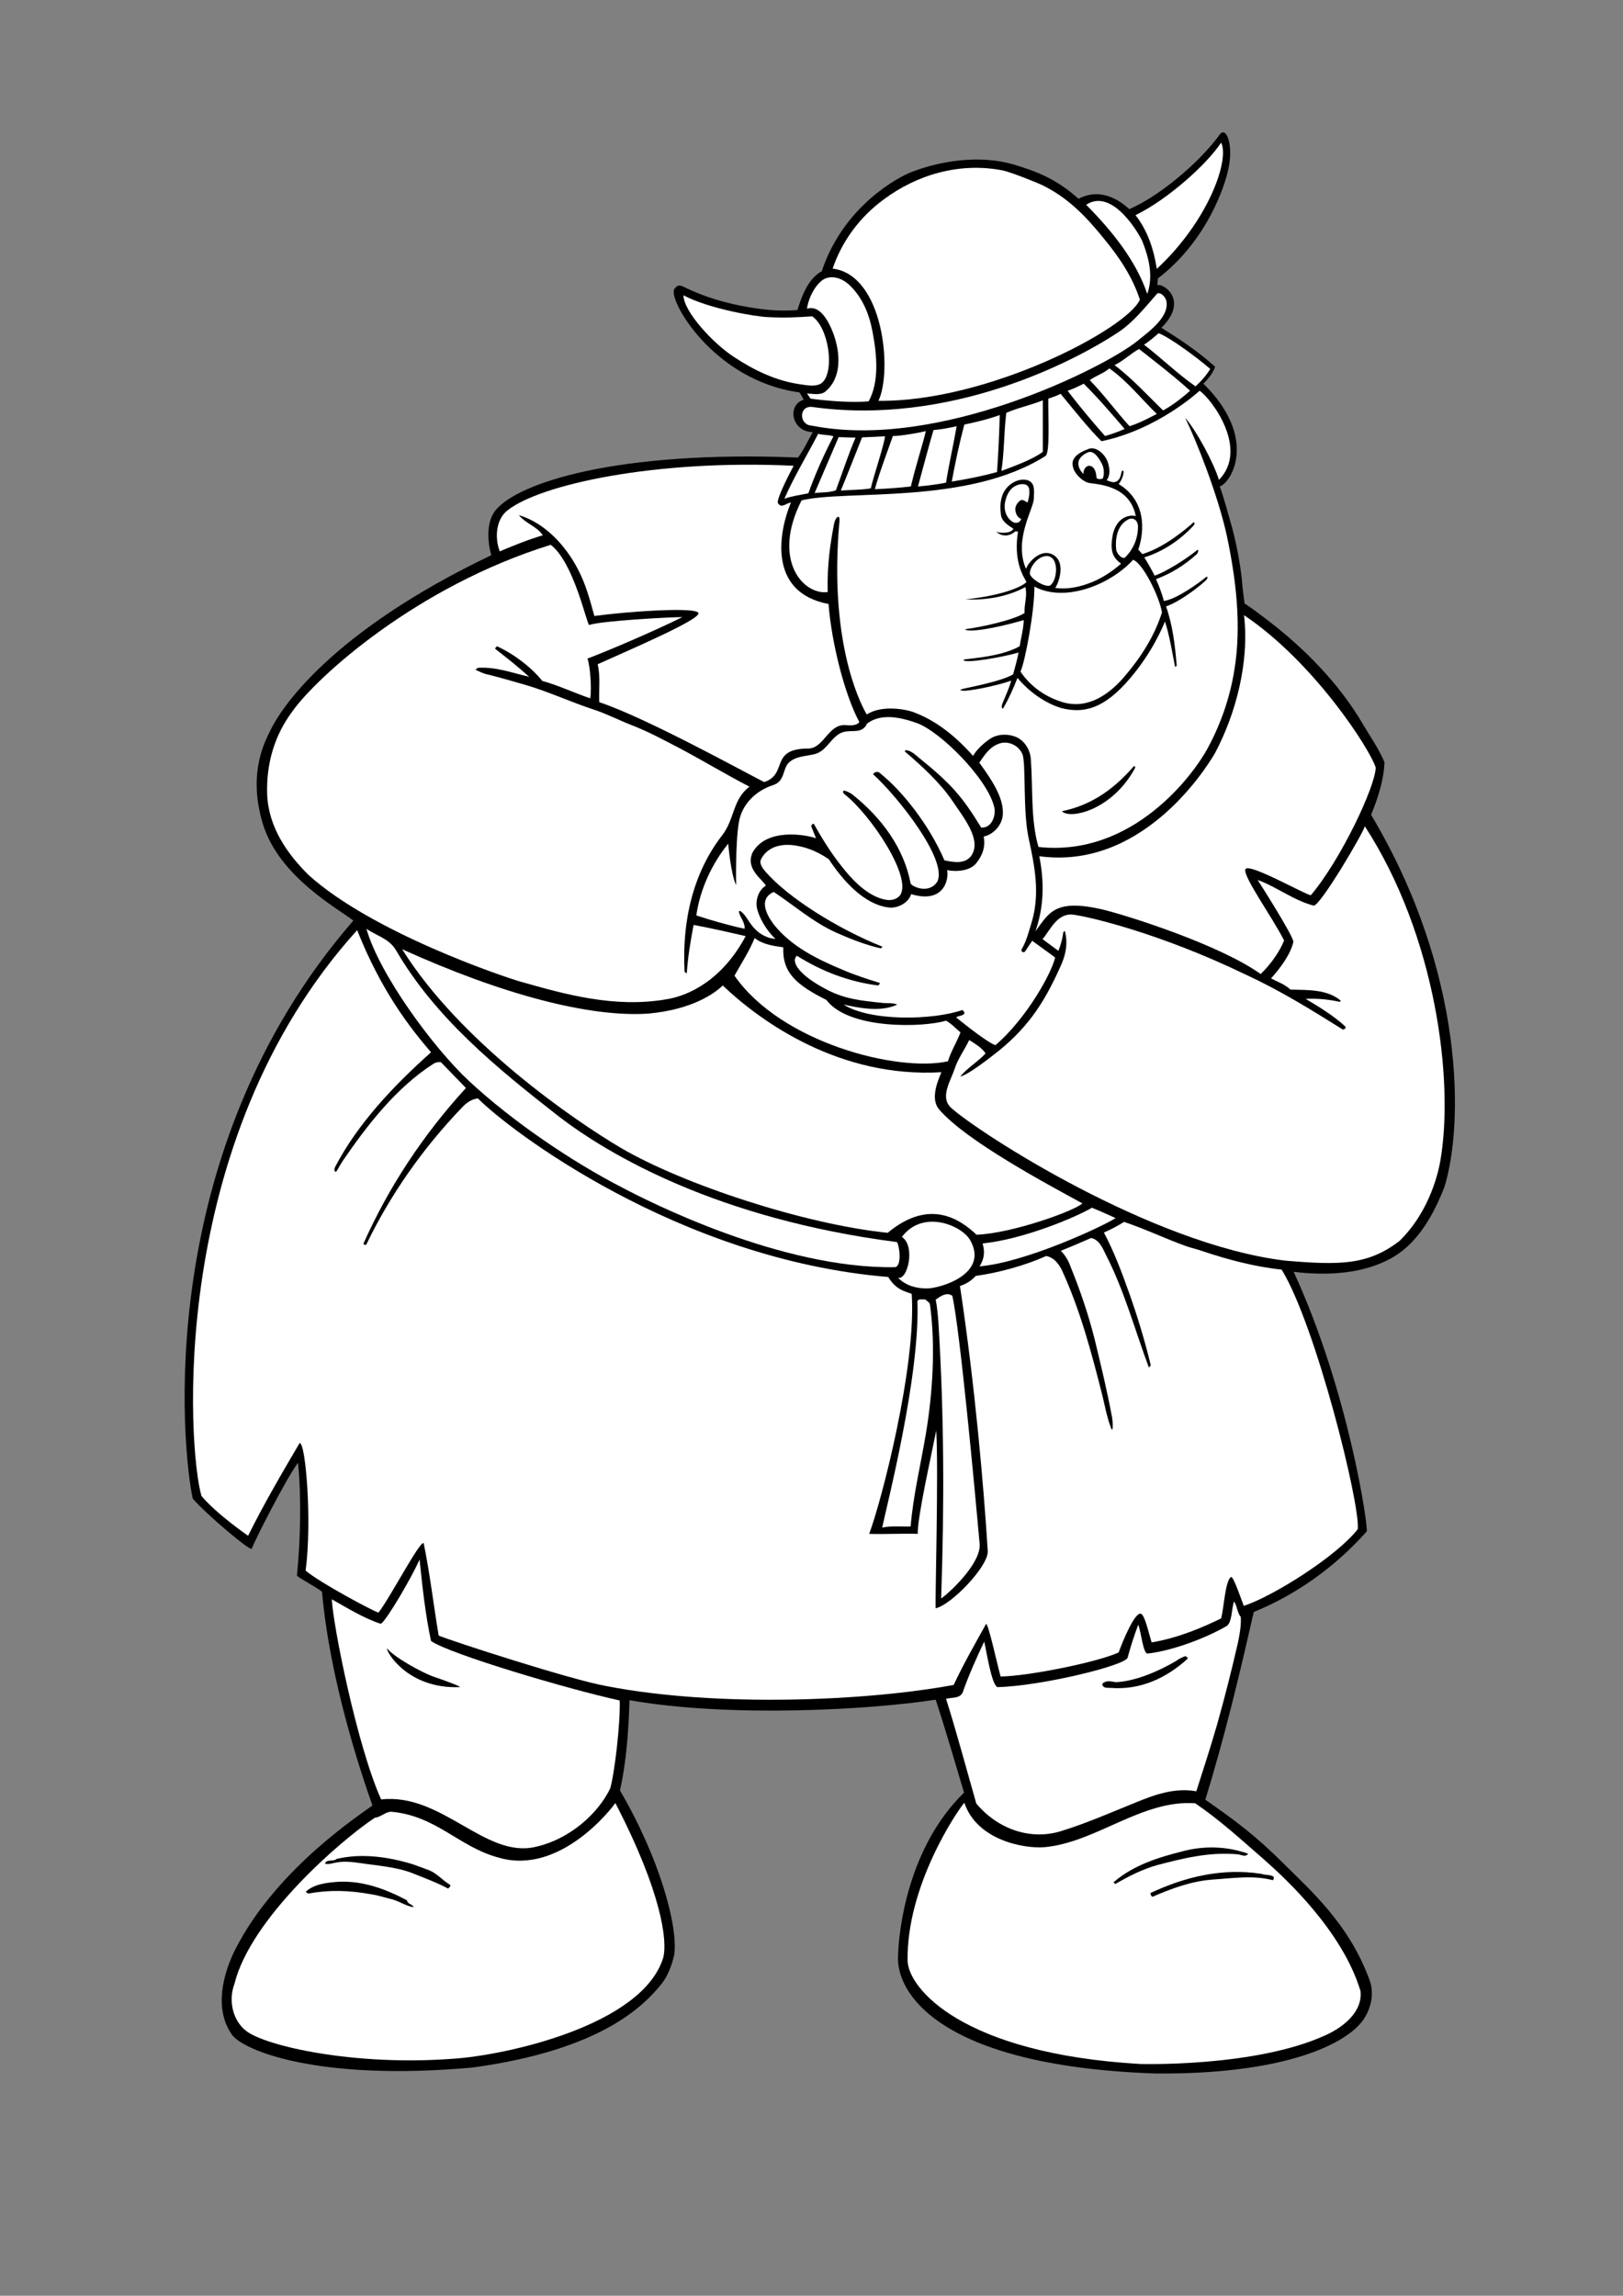 <?xml version="1.0" encoding="utf-8"?>
<!-- Generator: Adobe Illustrator 21.0.2, SVG Export Plug-In . SVG Version: 6.00 Build 0)  -->
<svg version="1.2" baseProfile="tiny" id="Layer_1" xmlns="http://www.w3.org/2000/svg" xmlns:xlink="http://www.w3.org/1999/xlink"
	 x="0px" y="0px" viewBox="0 0 595.3 841.9" overflow="scroll" xml:space="preserve">
<rect x="0" y="0" width="595.3" height="841.9" fill="#808080" stroke="none"/>
<path d="M450.6,61.7c-1.1,5.9-7.7,26.5-25.9,40.4l-0.2,2.5c2-0.9,11.8,5.4,1.5,15.6c6.7,4.2,13.5,8.7,19.7,14.3
	c-0.8,2.3-2.4,4.3-4.3,6.2c20.2,19.9,10.3,36.3,6,37.7c1.8,5,3.1,10.2,4.6,15.4c1.6,6.1,2.8,12.4,3.5,18.7c0.2,3,0.6,5.9,1,8.8
	c3,2,5.4,3.8,8.4,6.1c13.6,10.4,26.2,23.2,34.9,38c2.7,4.6,5.9,9.1,8,14.1c-0.2,6.5-2.4,13.2-4.9,19.3
	c34.5,57.8,34,113.5,26.9,136.5c-6.2,16-13.4,22.7-19.5,26.1c-10.4,5.8-23.6,6.5-35.8,5c20.3,44.1,27.4,93.7,26.8,95.2
	c-11.5,13-25.9,23.2-41.1,29.4c-0.8,0.3-0.3,1.2-0.7,1.7c-5.1,22.6-10.6,45.2-17.4,67.3c11,7.6,18.9,13.6,28.5,23.2
	c9.8,9.8,24.3,22.3,31.8,43.1c1.8,5.1,0.3,10.7-2.5,14.6c-6.4,8.9-29.2,19.9-76.1,19.5c-80.1-2.8-95.2-30.1-94.4-43.1
	c0.2-9.5,3.7-40,24.2-59.9c-3.4-11.4-6.7-22.8-10.4-34.1c-23.5,3.7-75.5,6.7-112.3,0.2c-0.3,10.3-1.1,22.5-3.5,33.1
	c14.4,24.6,21.4,49.7,19.9,60.3c-0.9,3.8-2.3,7.7-4.7,10.7c-6.3,7.7-21.6,24.1-69.2,30.6c-57.4,5.2-84.4-6.5-88.3-12
	c-6.9-9.7-3-23,1.2-31.3c15.3-30.2,47.5-50.5,50.3-52.8c-4.5-12.8-15.6-46-18.5-78.4c-3-2.2-6.2-3.7-9.2-5.8
	c1.3-12.8,1.7-28.8,0.4-41.5c-4.6,6.3-15.7,28.2-17,31.6c-0.7,0.7-15.9-12-21.6-18.4c-3.9-17.8-15.1-126.8,58.9-212
	c-5.3-4.2-27.3-16-33.2-35.5c-5.9-19.5,1.5-31.4,2.9-34.5c3.7-7.6,21.5-35.6,80.9-64c-1.5-5.3-1.8-12.4,1.6-16.5
	c8.1-10,44.4-22,110.9-19.3c2.1-2.8,3.7-6.3,5.4-9.3c-8-0.3-9.4-10.1-3.3-11.9c-0.4-0.6-1-2-1.6-2.7c-31.7-4.3-48.6-34.5-45.8-38
	c0.7-0.8,1.2-1.7,3.2-0.8c7.6,3.8,15.8,6.2,24.3,7.6c5.8,1,11.4,1.5,17.6,1c0.8-2.5,3.2-11.3,8.9-14.2c8-24.1,28.4-34.7,32.9-36.4
	c11.1-4.3,25.3-6.3,37.4-2.8c9,2.7,15.8,5.4,23.9,12.6c9-4.7,16.4,1.8,18.6,3.8c10-4.2,24.9-16.1,33-27.1
	C449.7,45.7,452.5,53.2,450.6,61.7z"/>
<path fill="#FFFFFF" d="M424.3,98.6c-1.1-7.1-3.3-13.9-7.8-19.7c11.9-5.8,26.2-18.7,31.4-26.6C451.1,58.7,443.1,81.2,424.3,98.6z"/>
<path fill="#FFFFFF" d="M382.1,67.8c9.5,4.6,16.1,11.4,22.8,19.7c5.7,6.9,10.5,14.1,13.2,22.4c-4.7,10.7-55.6,37.5-95.9,37.1
	c5.2-10.9,1.9-46.2-16.8-48.5c3.4-10,9.9-18.9,18.8-25.4c12.1-9,27.7-13.7,43.6-10.6C371.4,63.3,380.8,67.2,382.1,67.8z"/>
<path fill="#FFFFFF" d="M419,88.5c2.4,6,4.1,12.8,1.8,19.3c-4.1-12.2-12.9-23.1-22.4-32.7C408.2,68.6,418.2,86.5,419,88.5z"/>
<path fill="#FFFFFF" d="M320.1,122c1.5,8,2.5,18-1.5,25.2c-6.5,0.5-14.4-0.1-21.3-1l-1.3-1.9c2,0.1,4.9,0.7,6.6-0.6
	c6.3-5.1,5.6-14.2,3.2-21c-2.3-6.3-5.6-10.8-9.8-9.5c0.6-4.2,3.1-8.8,6-10.7c3.1-1.8,6.8-0.4,9.2,1.7
	C316.3,108.8,318.9,115.3,320.1,122z"/>
<path fill="#FFFFFF" d="M427.8,110.3c1.3,6-6.8,11.6-10.7,14.8c-12.3,9.9-72.9,40.2-119.3,31c-4.7-0.2-4.9-7.1-0.2-6.9
	c50.7,7.2,96.3-16.6,112.5-27.3c5.6-3.7,9.9-9.2,14.4-14.3C425.7,107.1,427.4,108.8,427.8,110.3z"/>
<path fill="#FFFFFF" d="M281.9,116.3c5.9,0.3,10.2,0.1,16-0.3c6.1,4.2,8.2,19.7,3.9,24.1c-1.9,2-5.8,1.2-8.5,0.8
	c-8.8-1.3-16.7-5.1-24.1-10c-7.6-4.9-18.5-16.7-18.5-22.6C260.1,113.3,277.5,116.2,281.9,116.3z"/>
<path fill="#FFFFFF" d="M443.9,135.3c-1.3,2.2-3.4,4.6-5.4,6.4c-6.7-4.7-12.5-10.4-18.9-15.3c1.6-0.9,4.4-3.4,5.4-4.2
	C429.2,123.8,439.3,131.3,443.9,135.3z"/>
<path fill="#FFFFFF" d="M436.5,143.3c-2.2,2-6.4,5.4-9.9,7.2c-5.3-5.1-11.5-11.9-17.8-16.6c3.2-1.5,6.4-4.6,9-5.9
	C417.8,128,431.2,138.3,436.5,143.3z"/>
<path fill="#FFFFFF" d="M424.3,151.8c-3.3,1.7-6.5,3.4-10,4.5c-5-5.5-9.5-11.7-14.6-16.9c2.4-1.7,5-2.4,7.2-4.3
	C413.9,140.1,418.5,146.2,424.3,151.8z"/>
<path fill="#FFFFFF" d="M397.5,140.7c5.4,5.4,10.3,11.1,15,16.6c-2.4,1.1-5.1,2-7.2,2.6c-4.9-5.6-9.4-10.9-13.7-16.6
	C393.2,142.8,396,141.5,397.5,140.7z"/>
<path fill="#FFFFFF" d="M440,143.3c4.1,2.7,18.3,21.2,7.1,32.7c-1.9-6.2-8.2-18-12.4-22.8c4.1,8.4,12,28.2,15.3,43.3
	c3.3,15.7,5.5,32.9,2.7,49.5c-1.6,9.9-5,19.7-9.8,28.5c-5,9.3-27.3,39.9-62,36.1c-2.9-9.9-2-21.3-2.8-32.2c-0.2-2.9-1.6-5.7-4.2-7.5
	c-3.1-1.9-7.7-2-10.7,0c-2.5,1.7-4.9,3.9-6.3,6.3c-6.3-7.1-13.6-13.1-22.3-16.2c-2.4-0.8-11-2.6-16.7,1c-3.4-5.8-13.8-28.6-10-70.8
	c0.3-2.9-1.5-1.7-2,1c-1.2,6.4-2.6,14.6-2.3,24.9c-8.7,1.3-20.8-11.5-9.6-33.6c16.3-4,61,1.8,89.5-16.3c1.7-1.3,0.9-14.5,1-21
	c1.5-0.5,3.3-1.1,4.5-1.8c4.4,5.3,10.4,12.9,15,17.4C424.8,157.5,440,143.3,440,143.3z"/>
<path fill="#FFFFFF" d="M382.5,165.7c-4.3,3.2-12.4,5.9-15.2,7c1.1-7.1,0.9-14.1,1.8-21.3c4.3-1.9,9-2.8,13.4-4.6V165.7z"/>
<path fill="#FFFFFF" d="M366.7,152.2c-0.2,6.9-0.5,13.9-1,20.9c-5.4,1.5-11,2.6-16.6,3.5c1.3-7.1,2.8-14.1,4.6-20.9
	C358,154.8,362.6,153.7,366.7,152.2z"/>
<path fill="#FFFFFF" d="M350.9,156.3c-1.2,6.9-2.8,13.7-3.9,20.7c-2.9,0.6-6.7,1.1-10.3,1.4c1.9-6.9,3.7-13.9,5.7-20.7
	C345.3,157.5,348.7,156.8,350.9,156.3z"/>
<path fill="#FFFFFF" d="M334.1,178.4c-4.3,0.5-8.8,0.8-13.2,1c1.2-4.9,6-17.7,6.6-19.5c3,0,9.7-1.2,12.1-1.8
	C338,164.5,335.7,171.5,334.1,178.4z"/>
<path fill="#FFFFFF" d="M305.7,160c-3.5,6.7-6.7,13.9-9.2,20.9c-2.9,0.6-6,1-8.8,2c3.6-8.2,8.3-15.9,12.4-23.8
	C301.9,159.6,304,159.4,305.7,160z"/>
<path fill="#FFFFFF" d="M319.4,179.1c-3.6,0.6-7.3,0.5-11,0.8c2.5-6,5.3-13.3,7.8-19.5l8.4-0.4C324.5,162.5,320.2,175.3,319.4,179.1
	z"/>
<path fill="#FFFFFF" d="M313.8,160.5c-2.7,6.3-4.8,12.8-7.2,19.3c-2.4,0.9-5.2,0.7-7.8,1c2.9-6.8,5.9-13.7,8.8-20.5L313.8,160.5z"/>
<path d="M406.3,169.4c0.7,2,1.1,4.9-0.4,6.7c1.1,0.4,2.3,1,3.3,0.6c2.3-0.8,1.9-4.2,2.5-4.1c1.1-0.2-0.2,3.7-1.4,4.9
	c11.7,7.1,8.6,20.3,7.2,24c0.4,0.5,0.9,1,1.5,1.7c8-2.4,15.8-9,18.6-11.5c0.3-0.5,0.9,0.2,0.2,1c-5.2,5.7-11.8,9.8-18.1,11.7
	c1,1.5,3.2,5.4,3.8,6.7c3.4-1,11.7-6.1,15.5-9.3c0.7-0.6,0.6,0.7,0,1.4c-4.7,4.2-9.4,7.1-15,9.2c0.8,1.7,2.2,5.2,2.9,8
	c4.8-0.7,13.2-6.9,15-8.4c0.9-0.9,1.4-0.4,0.6,0.6c-0.8,1-8.7,7.6-14.8,9.8c2.4,6.8,3.3,14.2,3.9,21.7c-0.2,0.1-0.3,0.5-0.6,0.4
	c-1.1-5.5-2-11.3-3.7-16.6c-0.8,2-4.7,11.3-12.5,20.5c-10,12-17.7,13.2-25.4,11.3c-6.4-1.9-12.2-6.3-16.2-11.1
	c-1.3,3.3-3,7.3-5,10.7c-0.3,1-1.1,0.6-0.6-1.1c1.1-2.8,2.5-5.6,3.3-8.6c-5.5,2-15.7,3.9-17.6,3.7c-1.9-0.2-0.8-0.4-0.4-0.6
	c0.8-0.3,14.3-2.7,18.7-5.4c0.7-2.6,1.5-5.3,2-8c-5.8,1.7-20,4.2-20.2,2.7c-0.1-0.5,13-0.7,20.6-5c0.5-3.2,1.4-6.3,1.5-9.6
	c-6.4,1.9-17.2,4.4-20.9,3.7c-1-0.2-0.3-0.4-0.3-0.4c5.6-0.7,17.8-3.4,21.5-5.9c-0.2-3.3,1.1-6.3,0.3-9.5c-6.5,3.5-14.4,4.9-22,4.5
	c15.5-1.6,21.8-5.4,22.4-6.4c-1.4-2.4-4.8-7.9-3.1-18.5c-0.2,0.1-0.9,0-0.9-0.1c-3.9,3.4-7.1,0.2-7.1,0.2c1.5,0.6,5.5,0.7,6.3-1.1
	c-2-1.3-4.4-2.8-4.6-5.3c-0.5-4.1,0-8.4,3.7-11.1c1.8-1.3,4-2,6.1-1.4c3,1,2.3,4.2,2.3,6.7c0,3.7-7.5,15-2.9,25.8
	c1.1-2.8,5.3-7,9.2-5.5c6.1,2.4,2.6,11.3,1.5,12.5c4,0.6,8.3-0.2,11.9-1.5c4.5-1.5,8.9-4.4,12.3-7.4c-3.4-2.4-4-5.1-3.1-10.4
	c1.5-7.2,6.8-7.6,8.5-7c-2.4-12.1-15.4-11.6-17.6-12.3c-1.8-0.5-5.5-3.4-5.6-6.8c-0.2-2.8,3.2-4.6,5.5-5.4
	C401.6,163.3,405.2,166.3,406.3,169.4z"/>
<path fill="#FFFFFF" d="M403.9,169.6c1,1.6,1.3,4,0.6,5.9c-0.5,0.2-1.8,0.4-2.3-0.2c-0.1-1.5-0.4-3.6-1.9-4.3
	c-2.2-1-3.3,2.3-2.8,2.9c-1.3-1.2-2.4-3-1.8-5c0.5-1.3,1.8-2.3,2.9-2.8C400.9,164.7,402.8,167.6,403.9,169.6z"/>
<path fill="#FFFFFF" d="M291.1,170.8c-2.7,5.1-6.6,13-5.7,13.8c1.3,2,3.1-0.2,4.7-0.3c-4.2,10-9,32.9,13.8,37.2
	c1.1,14.2,5.9,33.3,11.3,43.3c-1.1,1.5-3.6,1.2-5.3,1.1c-6.3-0.2-7.8,8.9-13.8,8.6c-13.9,0.2-7,9.4-15.8,12.3
	c-7.2-3.6-43.1-23.5-60.5-29.3c-0.2-4.6,0.5-9.6-0.6-13.9c12.2-5.5,37.2-16.2,37-18.7c-0.2-2.5-26.7-0.6-38.2,1
	c-1.6-5.9-3.2-11.8-6-17.1c-4.6-8.9-12.3-17.1-21.7-19.9c2.5,3.1,6.6,4.1,8.8,7.4c-5.1,1.5-10.6,3.7-15.8,5.9
	c-1.9-5-1.4-11.7,2.8-15C198,177.7,240.2,168.4,291.1,170.8z"/>
<path fill="#FFFFFF" d="M377.5,179.4c0.2,1.7-0.1,3.3-0.6,4.9c-0.9-0.4-1.9-1.5-2.9-0.6c-1,0.9-1.5,1.8-1.6,2.9
	c0,1.6,0.8,3.3,2.2,3.7c-0.5,1.4-2,1.9-3.3,1c-2.5-1.7-3.3-4.8-2.5-7.8c0.5-2.1,1.7-4.5,3.9-5.4C374,177.4,377.1,176.9,377.5,179.4z
	"/>
<path fill="#FFFFFF" d="M417.4,193.1c0,4.4-1.7,8.3-4.7,11.3c-1,0.9-3.2-1.4-3.3-2.9c-0.4-3.8,0.3-8.5,3.9-10.7
	C415.4,189.3,417.4,190.7,417.4,193.1z"/>
<path fill="#FFFFFF" d="M202,199.8c8.5,6.5,13.1,28.8,14.1,29.4c4.1-1.5,29.5-2.9,34.2-2.9c-10.2,5.1-28.3,12.8-34.8,15.2
	c0.9,2.7,1.6,10.5,1,14.6c-5.9-2-11.5-4.7-17.6-6.4c-4.1-5.1-10.5-9.9-16.6-12.7c-0.2,0.3-0.8,0.5-0.6,1c4.3,3.3,8.5,6.7,12.4,10.2
	c-6.1-1.4-12.1-3.7-18.7-3.3c-0.4,0.1-0.7,0.5-1,0.7c1.5,0.7,3,1.5,4.7,1.8c4.4,1.1,8.9,2.4,13.4,3.7c8.6,2.5,16.7,6.3,25.2,9.1
	c4.9,1.6,9.7,4.1,14.4,5.9c5.9,2.3,11.4,5.3,17,8.2c8.7,4.6,17.1,9.7,25.8,14.2c-6.2,4.6-5.4,11.9-10,17.8
	c-10.7,13.8-14.8,31.5-13.8,50.1l0.8,0.6c0.4-6.2,1.4-11.9,2.5-17.8c6.1,1.1,13.9,2.9,19.1,4.1c-8.4,15.8-20.6,21.9-29.3,23.2
	c-18.8,3.2-36.8-1.8-53.6-6.6c-6.2-1.8-54-17.9-77.4-39c-7.9-7.8-14.7-17.6-15.2-29.5c-0.4-11.6,2.8-21.9,9.3-30.6
	C116.2,248.3,152.6,215.1,202,199.8z"/>
<path fill="#FFFFFF" d="M385,214.8c-2.1,0.4-6.3-2.2-7.2-4.1c-0.5-2.2,2.6-6.8,6.2-6.8C388.7,204.1,387.9,213.2,385,214.8z"/>
<path fill="#FFFFFF" d="M426.2,224.6c-2.7,8.5-7.6,16.3-13.5,23.2c-5.7,6.8-13.5,12.3-22.6,9.8c-6.5-1.9-12-5.7-15.8-11.3
	c1.7-3.6,5.2-22.4,5.1-31.2c11.1,6,27.8-0.6,36.2-9.8C419.1,206.4,425.2,218.6,426.2,224.6z"/>
<path fill="#FFFFFF" d="M504.6,281.5c-0.2,7.1-12.8,33.8-23.8,46.8c-1.9-0.1-23.1-12.2-24-9.5c-0.9,2.7,9.8,17.4,14.2,26.1
	c-1.6,3.9-4.5,8.3-8.6,12.3c-15-10.7-48.3-21.3-58.1-23.7c-17.5-4-19.5,1.3-24.5,8c3.1-9,3.3-17.9,1.4-27.5
	c36.8,5,60.1-30.3,64.5-37.9c7.6-14.4,12.6-33.2,10.6-50.5C481.8,242.7,502.4,274.5,504.6,281.5z"/>
<path fill="#FFFFFF" d="M364.7,296.1c0.6,2.5-0.6,7.6-4.8,7.4c-7.1-11.6-11.1-16.1-22.7-25.5c-1.5-1.2-3-2.8-5-2.9l-0.4,0.4
	c6.3,5.4,13,11.5,17.6,18.3c4,6,10.9,14.3,6.8,20.1c-2.4,3.1-6.5,2.3-9.8,1.6c-5.6-13.1-15.6-25.5-23.2-31.6c-0.9-0.9-1.4-1-2.4-0.6
	l-0.6,0.6c8.9,8,27.5,31.4,23.6,39.4c-3.1,4.8-9.3,1.8-9.8,0.7c-2.4-12.9-10.6-24.1-21.3-32.6c-0.9-0.7-2-1.2-3.1-1.5
	c-0.8,0.3-0.2,1.1,0.2,1.4c9.7,7.6,25.2,30.9,20.2,37.2c-2.4,2.5-5.8,1.5-8.3,0.5c-5.1-2.2-9.3-6.6-13-11.3
	c-3.7-4.6-7.2-10.2-10.2-15.6c-0.5-0.1-0.8,0.5-1,0.8l1.8,4.5c-4.1-1.4-18.3-3.8-23.3,5.3c-2.7,6.1,3.9,9.9,4.9,12.1
	c-2.6,1.5-3.8,5.1-3.3,8c0.7,3.6,3.5,8.4,6.8,11.5c0,0-5.1,0-8.9-5.3c-1.3-1.7-2.3-3.9-4.1-5l-0.4,0.3c0.4,2.2,2.3,3.8,2.1,6.3
	c-5.3-1.1-13-3.3-17.7-4.9c1.4-9.8,5.9-19.2,11.7-26.3c0,0,0.9,11,2.9,15.2c0,0-0.3-15.4,1-23c1.1-6.8,6.4-11.7,12.6-13.7
	c4.3-1.4,3.4-5.7,5.6-8.1c2.6-2.6,6.4-2.4,9.8-3.3c4.4-1.2,6-6.7,10.2-8c3.2-1,7,0.8,8.8-3.1c5.2-4.1,12.8-2.2,18.4-0.2
	C344.9,268.3,362.3,285.6,364.7,296.1z"/>
<path fill="#FFFFFF" d="M375,276.5c1.4,3.5,0.1,20.8,2.3,30.9c2.2,10.2,4.2,20.1,1.2,30.5c-1.1,3.5-1.9,7-3.7,10.1
	c-0.6,1,0.8,1.8,1.4,0.6l2.4-3.6c2.8,2,5.7,4.2,8.4,6.1c-1,5.2-10.3,22.3-21.9,32.2c-3.6-1.3-14.4-10.2-14.4-10.2
	c0.9-0.7,2.3-0.4,3.1-1.5c-0.2-0.4-0.3-0.9-0.8-1.2c-10.7,3.7-33.6,4.3-43.6-2c4.4,0.9,13.2,3.1,19.7,0c-1.5-0.7-3.6-0.4-5.3-0.6
	c-8.8-0.9-13.7-1.5-20-4.6c-10.8-5.5-13.9-10.6-11.5-12.7c9.1,5.7,18.9,9.5,29.8,10.9c0.2-0.3,1-0.7,0.4-1
	c-4.8-1.5-8.9-2.8-13.3-4.7c-9.1-3.8-18.8-8.4-25.4-16.7c-2.1-2.8-6.1-9.2,0-11.9c7.6,5,14.5,11.2,23.1,15
	c5.2,2.3,10.5,4.4,16.2,5.7l0.6-0.6c-16.7-6.7-34.6-18-42.9-27.5c-1.1-1.3-2.6-3.2-1.5-4.9c2.6-4.7,8.1-5.6,13.2-4.6
	c4.1,0.7,8,2.5,11.5,4.9c5,7.6,12.8,16.6,22,17.7c3.1,0.4,7.2-1.6,8.2-4.9c11.9,3.6,13.9-5.2,13.2-8.8c3.4,0.7,8.6,0.3,10.8-2.7
	c2.3-2.9,3.3-6.1,2.6-9.6c3.7-0.8,6.7-4.3,7-7.8c0.5-5.7-3.1-11.8-8.6-19.3c1.8-2.6,3.7-5.8,7.3-7
	C369.1,271.7,373.2,272.7,375,276.5z"/>
<path d="M416.2,281.9c-8.4,15.3-23.8,18.7-26.7,15.6c10.1-2.1,18.3-7.3,26.1-16.2C416,280.7,416.7,281,416.2,281.9z"/>
<path fill="#FFFFFF" d="M528.3,425.7c-0.5,2.9-3.4,18.1-15,29.4c-11.6,8.9-21.9,8.9-41.9,7.2c-49.1-5.9-112.4-46.9-122.5-56
	c-4.3-3.9-0.2-9.9,1.2-14.2c1.2-3.8,3.7-7.1,5.4-10.7c2.2,1.4,4.6,2.8,6,4.9c-2.7,3-6.7,5.3-9.3,8.5c3-0.7,10.4-6.5,14.2-9.5
	c11.6-9.4,17.4-19.1,23.1-32.1c1.5-3.7,2.2-7.5,1.1-11.7c-0.3-0.1-0.4,0.2-0.6,0.4c-0.3,2.4-0.9,4.6-1.8,6.8l-5.8-4.3
	c2.8-3.3,5.3-9.5,11-9c5.4,0.6,31.9,6.7,63.7,22.1c12.4,5.7,24,12.9,35.5,20.1c0.3-0.2,0.7-0.2,1-0.6l-0.2-0.6
	c-4.2-3.9-9.5-7.1-14.5-10.1c4.1-0.2,8.5,0.2,12.5,1.1l0.4-0.4c-5-4.3-12.2-3.9-18.5-4.1c-2.1-2-4.7-2.8-7.1-4.1
	c3.7-4.1,7.2-9,8.2-13.4c-0.1-2.4-13.1-22.7-13.1-22.7c7.1,2.6,13.2,7.5,20.5,9.4c2.2,0.6,18.4-26.9,18.8-29.1
	C526.7,343.2,533.4,396.4,528.3,425.7z"/>
<path fill="#FFFFFF" d="M145.2,348.4c14.5,24.9,36.8,43.1,59.6,60.9c18.4,14.2,58.4,37.7,124.2,46.2c0.9,1.3,1.9,8.7-0.7,9.2
	c-41.9,0.7-90.6-24.2-99.9-29.1c-18.5-9.5-40.4-24.3-56.4-39.2c-13.2-12.3-32.9-39.2-37.6-55.8C138.1,343.2,142.6,344.1,145.2,348.4
	z"/>
<path fill="#FFFFFF" d="M158.1,385.9c-13.8,12.3-26.9,26.2-35.1,41.9c-0.8,1.5,0,2.5,0.6,1.5c0.8-1.4,1.4-2.5,2.2-3.7
	c8.9-13,19.6-26.8,33.2-35.5c0.7-0.5,1.9-0.7,2.7-0.6l9.2,9.5c-15.7,17.1-28.5,36.6-37.6,57.1c0.2,0.4,0.6,0.5,1,0.4
	c8.9-18.4,20.6-35.2,35.3-50.5c1.6-1.7,3.4-2.9,5.7-3.2c10.6,10.9,73.1,59.1,150.5,65.5c2.9,4.9,6.5,5.3,8.6,6.2
	c1.8,26.5-11.2,76.5-15.6,88c5,0.2,12.6-0.2,17.8,0c0-6.7,4.7-27.3,6.8-37.9c0.9,15-0.5,64.5-0.2,65.2c5.8-1.3,19.3-15.4,19.1-20.9
	c-1.4-22.9-4.7-61.1-10.2-97.3c2.5-0.8,4.2-2,5.8-3.7c8.2-1.1,18.4-3.9,25.8-7.3c2.8,0.5,4.5,2.7,5.7,5c6.8,14.7,11,30.6,15,46.4
	c0.9,3.8,1.6,7.6,2.9,11.1c1.1,3.4,0.9-1.5,0.6-3.3c-1.8-9.7-4.1-19.2-6.4-28.7c-2.3-9.1-5.3-17.9-8.8-26.5c-0.7-2-1.8-4.1-3.6-5.9
	c3.7-1.5,7.5-3.1,11.1-4.7c3,0.6,4.3,3.8,5.4,6.1c6.8,13.2,10.6,27.5,15.8,41.4l0.7-0.8c-2.2-9.1-4.9-18-8-26.7
	c-2.7-7.6-5.5-15-9.2-22c2.5-1.1,5-2.4,7.4-3.9c7.8,2.6,15.2,6.2,22.8,8.9c2,0.7,4,1.1,5.9,1.8c9.3,3.1,18.9,5.7,29.1,6.8
	c12.6,20.5,29,86.7,27.9,95.2c-7.7,9.9-31.2,24.7-41.8,28.1c-1.1-2.9-3.7-10.5-4.6-10.6c-2.2,1-2.7,11.7-3.7,15.2
	c-6.3,3.1-15.7,7.2-25.5,8.8c-1.1-3.6-2.5-10-3.9-10.5c-2.3-0.7-6.7,10.1-8.2,14.2c-8.4,3.8-34.2,8.8-43.3,8.8
	c-1.5-5.6-4.4-19-5.3-19.3c-4.1,7.4-8.3,14.7-11.9,22.4c-31.1,5.8-86.3,8.4-127.5,0.4c-12.5-2.2-56.4-16.4-61.4-18.5
	c-1.9-11.3-3.2-22.7-5.5-33.9c-1.4-1-12.4,20.2-16.6,25.5c-2.7-1-20.8-10.6-26.7-15.4c2.4-18.1,0-47.2-2.2-46.8
	c-6.6,11.2-13.1,22.3-18.9,34c0,0-11.5-7.9-17.1-14.6c-4.9-16.5-13.1-129.9,57.1-207.5C139.8,363.3,150.2,376.7,158.1,385.9z"/>
<path fill="#FFFFFF" d="M287.3,347.4c-0.4,9.5,5.1,13.9,15.8,19.3c8.3,11,35.8,10.1,43.9,7.6c2,1.1,3.6,2.9,5.3,4.3
	c-1.4,3.7-3.5,6.9-4.6,10.6c-18.6,4.1-61.3-6.9-78.3-31.4c2.5-4.5,5.4-8.9,7.4-13.8C279.8,346.4,283.8,346.9,287.3,347.4z"/>
<path fill="#FFFFFF" d="M237.9,371.7c16.2-1.5,24.3-7.5,27.2-10.3c14.4,13.7,43.2,34,80.2,31.8c-1.7,4-4,10-0.8,13.7
	c9.9,11.5,39.5,27.3,52.5,34.4c-2.5,2.6-25.6,11-38.8,11.5c-5.9-5.5-17.1-13.6-32.6-0.7c-30.4-3.1-74.9-17.7-97.8-31.1
	c-17-10-59-38.8-80.3-72.9C184.1,364.7,216.4,373.2,237.9,371.7z"/>
<path fill="#FFFFFF" d="M409.2,446.7c-5.4,3.4-33.3,16.3-49.9,17.7c1.1-1.8,2.3-4.3,1.1-8.4c15-1.5,34.4-9.7,40.1-13.1
	C403.3,444,409.2,446.7,409.2,446.7z"/>
<path fill="#FFFFFF" d="M355.8,454.7c7.2,12.5-11,17.8-15.8,17.8c-4,0-7.7-1-10.6-3.9c3.5,0.9,6.5-11.6,1.4-15
	C338.5,443.4,352.6,449.3,355.8,454.7z"/>
<path fill="#FFFFFF" d="M349.3,475.2c2.8,12.3,8.4,72.7,10,90.7c0.9,7.3-11.4,18.5-14.1,20.3c1.2-34.4,1.1-67.4-1-101.2
	c-0.2-2.8-0.5-6-1-8.4C344.9,475.4,347.2,473.7,349.3,475.2z"/>
<path fill="#FFFFFF" d="M339.4,476.5c0.4,0.6,1.6,1,1.7,1.9c2.1,15.2,1,32.5-1.5,47.4c-1.9,11.4-4.6,22.3-5.6,34
	c-3.5,0.1-7.2-0.3-10.4,0.4c1.5-7.7,13.9-55.1,12.9-83.1C337.1,476.1,338.4,476.7,339.4,476.5z"/>
<path fill="#FFFFFF" d="M158.1,601.8c6.9,4.8,50.4,17.7,69.2,21.8c0.3,7.9-1.8,26.4-3.5,32.3c-4.4,9.1-14.9,18.8-27.9,21.5
	c-18.2,3.8-34.1-20-56.1-17.5c-8.8-19.5-17.6-63.6-18.1-73.4c5.9,3.3,11.6,6.9,18,9c2.2-1.4,11.5-17.4,14.2-23.6
	C154.9,581.7,156,592,158.1,601.8z"/>
<path fill="#FFFFFF" d="M455.1,593c0.2,3-0.4,6.4-1.1,9.7c-2.3,10-4.8,19.9-7.6,29.8c-2.4,8.3-5,16.3-7.6,24.4
	c-8-1.4-15.4,1.3-22.2,4.1c-9.2,3.7-18.2,7.7-27.7,10.6c-11.5,3.4-23.3-1.2-30.8-10.2c-3.3-11.5-7.4-26.8-11.1-38.4
	c2.1-0.6,5.3,0,6.2-2.6c1.8-5.3,5.3-13.2,7.8-18.4c0.8,3.3,2.6,15.5,4.8,16.7c15.6-0.3,47-7.9,47.8-10.8c1.1-4.1,2.4-8.1,3.9-12.1
	c1.1,2.8,1.8,10.9,3.5,10.6c10-1.2,22.3-6.2,29.1-10.2c1.8-1.6,1.6-5.9,2.5-8.9C453.8,588.8,453.7,591.2,455.1,593z"/>
<path d="M159.4,615c3.3,1.1,9.8,3.5,9.3,3.7c-19.4,0.8-27.3-13.4-26.7-14.2C144.1,607.4,154.6,613.4,159.4,615z"/>
<path d="M435.6,607.9v0.4c-7.9,7.2-17.4,11.5-28.1,10.7c-1.6-0.1-3,0.2-3.2-1.5c1.4-1.4,3.2-0.9,4.9-0.6c7-0.3,15.4-3.8,22.2-7.8
	c0.9-0.7,2.3-1.4,3.5-1.8C435,607.7,435.4,607.6,435.6,607.9z"/>
<path fill="#FFFFFF" d="M383.1,677.4c18.9-1.7,35.7-17.5,55.3-16.1c9.2,6.3,16.7,13.2,25.2,20.6c8.3,7.3,28.8,26.4,35.4,48.2
	c0.9,7.6-6.2,13.3-12.9,16.3c-25.9,11.8-68,10.5-68,10.5c-65.2-3.8-85-27.8-85.2-37.9c-0.4-27.4,18-54.6,20.8-57.9
	C358.4,675,375.8,678,383.1,677.4z"/>
<path fill="#FFFFFF" d="M225.7,661.2c17.1,33,19.1,50.6,17.6,56.6c-7.5,25-58,36-77.3,37.2c-36,2.7-68.4-4.6-75.7-10.2
	c-5-3.9-6.6-11.2-4.3-17.3c5.9-23.9,38.8-52.5,51.5-60.9c2.2-0.2,3.9-2.2,6-2.2c16.6,1.5,24.8,12.9,39.3,16.8
	C205.6,688,224.9,662.5,225.7,661.2z"/>
<path d="M457.8,679.8c-0.9,1.5-2.8,0.2-4.1,0.2c-10.2-0.9-19.8,1.5-29,3.9c-5.5,1.5-10.6,4.1-15.6,7l-0.7-0.6
	c7.4-6.4,16.6-9.2,25.8-11.5C441.9,676.8,450.3,677.1,457.8,679.8z"/>
<path d="M157.5,685.9c2.9,1.2,4.8,3.7,7.6,5.3c0.3,0.7-0.5,1-0.7,1.4c-4.3-2.3-8.8-3.9-13.2-5.7c-6-2.3-12.7-2.7-19.3-3.7
	c-2.6-0.4-5.8-0.7-8.4-0.2c-1.4,0.2-3.1,0.9-4.3,0.4c0.6-1.7,3.1-0.6,4.3-1.7c9.3-2.2,19.1-0.7,27.7,1.9
	C153.2,684.3,155.4,685.1,157.5,685.9z"/>
<path d="M467.2,688.3c-0.1,0.5,0.1,1-0.4,1.2c-7.1-1.9-14.7-0.7-22.3-0.2c-7.6,0.6-14.9,3.3-21.8,6.3c-0.5-0.3-0.7-0.8-0.7-1.4
	c12.4-5.8,26.1-9.3,40.8-7C464.2,687.8,465.9,687.3,467.2,688.3z"/>
<path d="M149.3,696.9c0.2,1.5,2,1.3,2.4,2.5c-2.5-0.3-4.9-2-7.6-2.8c-2.6-0.6-5.1-1.5-7.8-1.9c-8.2-1.5-15.4-1.7-23.2-0.3
	c-0.4-0.1-0.7-0.5-1-0.6c2.9-2.8,7.6-3.4,11.9-3.7C133.1,689.6,141.6,692.8,149.3,696.9z"/>
<g>
</g>
<g>
</g>
<g>
</g>
<g>
</g>
<g>
</g>
<g>
</g>
</svg>
